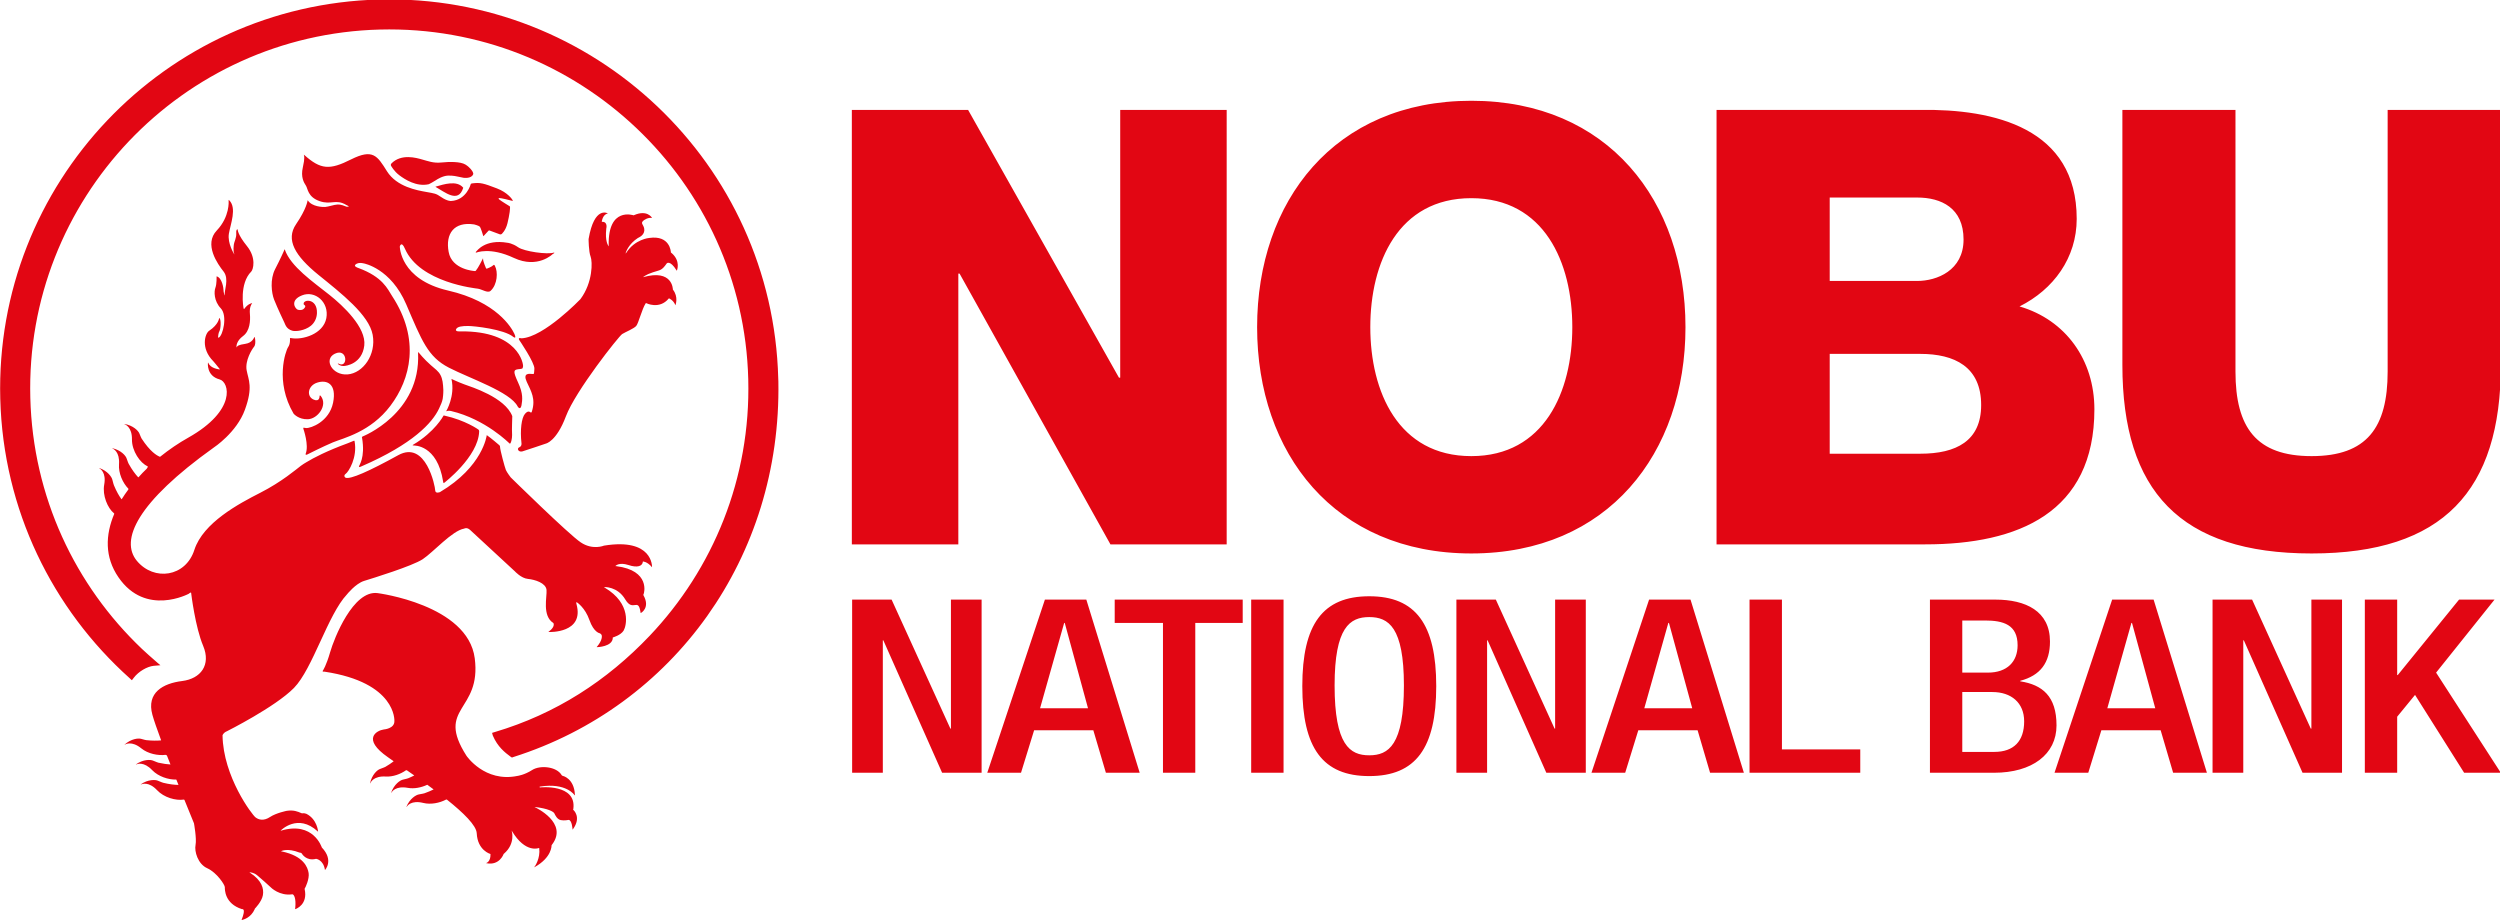 <?xml version="1.0" encoding="UTF-8" standalone="no"?>
<!-- Created with Inkscape (http://www.inkscape.org/) -->

<svg
   xmlns:dc="http://purl.org/dc/elements/1.1/"
   xmlns:cc="http://creativecommons.org/ns#"
   xmlns:rdf="http://www.w3.org/1999/02/22-rdf-syntax-ns#"
   xmlns:svg="http://www.w3.org/2000/svg"
   xmlns="http://www.w3.org/2000/svg"
   xmlns:sodipodi="http://sodipodi.sourceforge.net/DTD/sodipodi-0.dtd"
   xmlns:inkscape="http://www.inkscape.org/namespaces/inkscape"
   width="650.12mm"
   height="239.335mm"
   viewBox="0 0 650.12 239.335"
   version="1.1"
   id="svg889"
   inkscape:version="0.92.3 (2405546, 2018-03-11)"
   sodipodi:docname="Nobu Bank logo.svg">
  <defs
     id="defs883">
    <clipPath
       id="clipPath855"
       clipPathUnits="userSpaceOnUse">
      <path
         inkscape:connector-curvature="0"
         id="path853"
         d="M 0,576 H 576 V 0 H 0 Z" />
    </clipPath>
  </defs>
  <sodipodi:namedview
     id="base"
     pagecolor="#ffffff"
     bordercolor="#666666"
     borderopacity="1.0"
     inkscape:pageopacity="0.0"
     inkscape:pageshadow="2"
     inkscape:zoom="0.0875"
     inkscape:cx="383.35319"
     inkscape:cy="561.08545"
     inkscape:document-units="mm"
     inkscape:current-layer="layer1"
     showgrid="false"
     fit-margin-top="0"
     fit-margin-left="0"
     fit-margin-right="0"
     fit-margin-bottom="0"
     inkscape:window-width="1366"
     inkscape:window-height="745"
     inkscape:window-x="-8"
     inkscape:window-y="-8"
     inkscape:window-maximized="1" />
  <g
     inkscape:label="Layer 1"
     inkscape:groupmode="layer"
     id="layer1"
     transform="translate(213.688,-57.952)">
    <g
       style="clip-rule:evenodd;fill-rule:evenodd;image-rendering:optimizeQuality;shape-rendering:geometricPrecision;text-rendering:geometricPrecision"
       transform="matrix(1.586,0,0,-1.586,-326.034,611.35)"
       inkscape:label="NOBU BANK LOGO"
       id="g847">
      <g
         id="g849">
        <g
           clip-path="url(#clipPath855)"
           id="g851">
          <g
             transform="translate(154.83,280.696)"
             id="g857">
            <path
               inkscape:connector-curvature="0"
               id="path859"
               style="fill:#e20613;fill-opacity:1;fill-rule:nonzero;stroke:none"
               d="m 0,0 c -1.185,3.091 -6.745,4.8 -7.848,5.204 -1.11,0.411 -2.119,0.898 -2.119,0.898 V 6.079 c 0.628,-2.801 -0.873,-5.28 -0.873,-5.28 0,-0.023 0.068,0.015 0.068,0.015 0.349,0.137 0.74,0.023 0.74,0.023 5.664,-1.334 9.585,-5.325 9.585,-5.325 0.113,-0.041 0.154,0.048 0.154,0.048 0.255,0.469 0.293,1.288 0.255,1.743 -0.04,0.4 0.032,2.222 0.038,2.625 z m 6.841,26.823 c -1.039,-0.374 -4.886,0.178 -5.869,0.861 -0.978,0.684 -1.746,0.739 -1.746,0.739 -3.749,0.641 -5.025,-1.359 -5.17,-1.462 -0.143,-0.113 0.035,-0.154 0.035,-0.154 0,0 2.254,0.978 6.18,-0.87 3.927,-1.834 6.386,0.661 6.386,0.661 0.383,0.149 0.184,0.225 0.184,0.225 m 3.171,-91.386 c -0.079,0.059 0,0.16 0,0.16 0.553,4.163 -5.451,3.525 -5.451,3.525 -0.23,0.063 -0.019,0.135 -0.019,0.135 4.33,0.689 5.667,-1.4 5.667,-1.4 0.088,-0.111 0.061,0.077 0.061,0.077 -0.131,2.674 -1.966,3.075 -1.966,3.075 -0.166,0.03 -0.214,0.14 -0.214,0.14 -0.824,1.402 -3.529,1.659 -4.825,0.828 -1.287,-0.828 -2.406,-0.968 -2.406,-0.968 -5.391,-1.119 -8.37,3.303 -8.37,3.303 -5.131,8.034 2.496,7.18 1.358,15.988 -1.142,8.791 -15.927,10.68 -15.927,10.68 -4.002,0.535 -7.128,-7.406 -7.776,-9.665 -0.651,-2.263 -1.188,-3.024 -1.188,-3.024 -0.199,-0.265 0.266,-0.192 0.266,-0.192 11.825,-1.783 11.45,-8.077 11.45,-8.077 0.056,-1.276 -1.729,-1.397 -1.729,-1.397 -1.137,-0.159 -3.708,-1.514 0.689,-4.566 0.272,-0.187 0.576,-0.395 0.887,-0.621 0.034,-0.011 0.016,-0.044 -0.019,-0.075 -0.367,-0.277 -0.79,-0.572 -1.316,-0.875 0,0 -0.402,-0.184 -0.851,-0.338 -0.449,-0.141 -1.349,-0.931 -1.654,-2.357 0,0 0.026,-0.042 0.065,0.054 0.039,0.099 0.511,1.186 2.528,1.06 1.159,-0.066 2.394,0.391 3.31,1.03 v -0.006 c 0,0 0.083,0.014 0.136,0 0.386,-0.275 0.781,-0.548 1.187,-0.826 0.006,-0.008 0.012,-0.024 0.006,-0.033 -0.296,-0.144 -0.59,-0.295 -0.951,-0.439 0,0 -0.417,-0.148 -0.875,-0.232 -0.46,-0.088 -1.461,-0.767 -1.943,-2.139 0,0 0.026,-0.037 0.082,0.044 0.039,0.093 0.639,1.112 2.651,0.744 1.042,-0.194 2.222,0.056 3.172,0.499 h 0.035 c 0.349,-0.24 0.686,-0.499 1.022,-0.755 -0.426,-0.21 -0.903,-0.424 -1.502,-0.633 0,0 -0.44,-0.12 -0.908,-0.186 -0.461,-0.073 -1.496,-0.677 -2.053,-2.031 0,0 0.024,-0.035 0.077,0.037 0.06,0.1 0.713,1.09 2.688,0.597 1.234,-0.306 2.697,-0.009 3.742,0.551 0.019,0.006 0.08,0.02 0.138,-0.006 2.717,-2.168 4.842,-4.245 4.89,-5.53 0.139,-2.803 2.227,-3.381 2.227,-3.381 0.043,-0.015 0.028,-0.043 0.028,-0.043 0.035,-1.245 -0.684,-1.438 -0.684,-1.438 -0.089,-0.027 0.058,-0.045 0.058,-0.045 2.092,-0.401 2.765,1.483 2.765,1.483 0,0.064 0.062,0.078 0.062,0.078 1.963,1.681 1.273,3.776 1.273,3.776 -0.023,0.073 0.057,-0.078 0.057,-0.078 2.189,-3.65 4.371,-2.769 4.371,-2.769 0.089,0.042 0.089,-0.025 0.089,-0.025 0.208,-1.655 -0.707,-2.998 -0.796,-3.073 -0.072,-0.069 0,-0.046 0,-0.046 2.893,1.593 2.817,3.568 2.817,3.568 0,0.06 0.047,0.101 0.047,0.101 2.809,3.619 -2.772,6.171 -2.772,6.171 -0.098,0.056 0.012,0.037 0.012,0.037 2.119,-0.246 3.036,-0.755 3.174,-1.047 0.146,-0.301 0.452,-0.981 1.058,-1.102 0.613,-0.12 1.254,0.033 1.254,0.033 0.015,0.003 0.034,0 0.034,0 0.544,-0.033 0.633,-1.522 0.633,-1.522 0.016,-0.122 0.06,-0.016 0.06,-0.016 1.468,2.01 0.069,3.182 0.069,3.182 M 1.51,12.757 c 0,0 -0.635,0.202 -0.364,-0.279 0,0 2.558,-3.742 2.48,-4.711 C 3.554,6.79 3.614,6.895 3.209,6.919 2.809,6.941 1.683,7.125 2.378,5.615 3.08,4.103 3.885,2.82 3.209,0.74 3.209,0.74 3.162,0.551 3.042,0.59 2.928,0.624 2.654,1.038 2.082,0.373 1.519,-0.28 1.263,-2.274 1.51,-4.426 c 0,0 0.1,-0.496 -0.364,-0.687 -0.467,-0.193 -0.12,-0.848 0.519,-0.667 0.65,0.192 3.83,1.273 3.83,1.273 0,0 1.74,0.32 3.297,4.472 1.561,4.159 8.703,13.178 9.232,13.497 0.539,0.332 1.906,0.884 2.294,1.318 0.383,0.444 0.947,2.771 1.541,3.69 0,0 0.041,0.091 0.104,0.057 0,0 2.151,-1.097 3.689,0.753 0,0 0.013,0.047 0.07,0.022 0,0 0.713,-0.3 1.011,-1.087 0,0 0.016,-0.094 0.03,0.009 0,0 0.523,1.303 -0.412,2.504 0,0 -0.019,0 -0.019,0.047 0,0.065 -0.052,3.367 -4.849,2.017 0,0 -0.069,-0.041 -0.023,0 0,0 0.383,0.394 1.596,0.79 1.213,0.418 1.403,0.21 2.277,1.464 0,0 0.518,0.602 1.608,-1.151 0,0 0.032,-0.075 0.048,-0.039 0,0 0.697,1.579 -0.913,2.927 0,0 -0.064,-0.006 -0.071,0.09 0,0.105 -0.157,2.825 -3.537,2.343 0,0 -2.361,-0.182 -3.8,-2.469 0,0 -0.105,-0.155 -0.075,0.003 0.052,0.17 0.458,1.46 2.026,2.475 0,0 0.968,0.35 1.031,1.201 0.044,0.842 -0.599,1.086 -0.296,1.476 0.307,0.371 0.989,0.684 1.513,0.597 0,0 0.048,-0.009 0.031,0.027 -0.012,0.043 -0.798,1.353 -2.92,0.433 0,0 -0.03,-0.031 -0.09,-0.031 -0.066,0.016 -4.207,1.409 -4.078,-4.901 0,0 0.051,-0.256 -0.015,-0.154 -0.072,0.096 -0.609,0.756 -0.382,2.871 0,0 0.294,1.095 -0.625,1.118 0,0 -0.137,-0.037 -0.108,0.011 0,0 0.09,1.143 0.957,1.352 0,0 0.054,0 0.023,0.023 0,0 -2.208,1.299 -3.146,-4.214 0,0 0.009,-2.073 0.331,-2.88 0.318,-0.812 0.383,-4.218 -1.668,-6.972 0,0 -6.001,-6.265 -9.667,-6.425 m -26.231,-20.99 c 8.42,3.648 11.617,7.128 12.719,9.482 0.281,0.579 0.511,1.126 0.594,1.58 0.112,0.672 0.107,1.435 0.107,1.435 -0.05,1.07 -0.123,1.815 -0.468,2.47 -0.31,0.619 -0.944,1.067 -1.565,1.607 -1.064,0.912 -2.044,2.123 -2.044,2.123 -0.079,0.1 -0.067,-0.115 -0.067,-0.115 0.468,-9.943 -9.1,-13.688 -9.1,-13.688 -0.176,-0.097 -0.087,-0.198 -0.087,-0.198 0.566,-3.348 -0.53,-4.571 -0.512,-4.738 0.012,-0.169 0.423,0.042 0.423,0.042 m 8.569,3.413 c 0,0 3.865,0.193 4.817,-5.929 0,0 0.039,-0.312 0.151,-0.207 0,0 5.594,4.267 5.755,8.417 0,0 0.022,0.242 -0.13,0.338 0,0 -2.093,1.517 -5.578,2.29 0,0 -0.117,0.076 -0.164,-0.061 0,0 -1.403,-2.63 -4.946,-4.713 0,0 -0.25,-0.111 0.095,-0.135 m -5.665,73.13 C -57.043,67.395 -84.863,38.103 -83.951,2.868 c 0.473,-18.264 8.592,-34.519 21.203,-45.826 l 0.357,-0.331 c 0,0 0.009,-0.015 0.032,0 l 0.296,0.386 c 0.81,1.068 2.22,1.847 3.251,1.961 l 1.105,0.094 c 0,0 0.02,0 0,0.019 -0.034,0.006 -0.834,0.71 -0.834,0.71 -0.735,0.644 -1.454,1.27 -2.176,1.951 -10.922,10.382 -17.887,24.907 -18.306,41.172 -0.426,16.261 5.786,31.133 16.163,42.07 C -52.476,56 -37.945,62.967 -21.696,63.386 -5.429,63.801 9.431,57.6 20.368,47.216 31.306,36.839 38.278,22.315 38.693,6.054 39.116,-10.211 32.911,-25.082 22.522,-36.022 15.532,-43.378 7.134,-48.831 -2.871,-51.799 l -0.433,-0.133 v -0.027 l 0.117,-0.424 c 0.78,-1.834 1.984,-2.772 2.884,-3.438 l 0.202,-0.137 c 0,0 0.023,-0.018 0.063,-0.018 0.016,0.018 0.24,0.087 0.24,0.087 26.233,8.336 43.958,32.74 43.428,61.602 l -0.019,0.47 C 42.706,41.411 13.42,69.209 -21.817,68.31 m 9.322,-30.662 c -0.036,-0.009 -0.135,-0.023 -0.063,-0.071 1.51,-0.846 3.686,-2.717 4.501,-0.19 0.025,0.056 0.009,0.071 0.009,0.071 -1.042,1.266 -3.218,0.541 -4.447,0.19 M -57.758,-6.674 v 0 h -0.009 z m 19.852,-61.289 c 0,0 -0.122,-0.029 -0.057,0.017 0,0 2.795,2.892 6.073,-0.151 0,0 0.066,-0.08 0.047,0.018 0,0 -0.151,1.99 -1.916,2.872 -0.406,0.153 -0.649,0.081 -0.711,0.081 -0.051,0.015 -0.092,0.028 -0.092,0.028 l 0.006,-0.006 c -0.675,0.297 -1.287,0.541 -2.401,0.392 0,0 -1.715,-0.333 -2.751,-1.01 -1.023,-0.686 -1.847,-0.482 -2.387,-0.069 -0.537,0.393 -5.309,6.658 -5.41,13.456 0,0 0.127,0.434 0.711,0.664 0,0 7.927,3.975 11,7.103 3.073,3.139 5.563,12.035 8.689,15.338 0,0 1.406,1.771 2.801,2.209 1.406,0.433 7.896,2.432 9.615,3.558 1.73,1.138 4.851,4.699 6.8,5.019 0,0 0.441,0.279 0.979,-0.217 l 7.344,-6.792 c 0,0 1.022,-1.135 2.153,-1.24 1.131,-0.112 2.908,-0.657 3.032,-1.792 0.104,-1.128 -0.765,-4.256 1.127,-5.442 0,0 0.351,-0.559 -0.695,-1.353 0,0 -0.259,-0.116 0,-0.116 0,0 5.805,-0.235 4.478,4.576 0,0 -0.128,0.397 0.074,0.288 0,0 1.342,-0.857 2.052,-2.913 0.724,-2.05 1.7,-2.161 1.7,-2.161 0,0 0.325,-0.137 0.325,-0.431 0,0 0.146,-0.664 -0.777,-1.755 0,0 -0.158,-0.119 0.035,-0.087 0,0 2.499,0.063 2.545,1.523 0,0 -0.046,0.039 0.023,0.072 0,0 1.282,0.349 1.756,1.126 0.458,0.776 1.335,4.401 -3.11,7.041 0,0 -0.15,0.08 -0.061,0.089 0,0 2.159,0.13 3.439,-2.031 1.282,-2.153 2.119,0.414 2.499,-2.097 0,0 -0.017,-0.163 0.069,-0.118 0,0 1.567,0.842 0.417,2.893 0,0 -0.063,0.087 0.02,0.194 0.071,0.095 1.179,3.878 -4.489,4.589 0,0 -0.17,-0.015 -0.124,0.035 0.049,0.041 0.607,0.635 2.117,0.152 1.505,-0.506 2.312,-0.169 2.375,0.543 0,0 -0.022,0.047 0.003,0.035 0,0 0.708,0 1.481,-0.924 0,0 0.035,-0.049 0.017,0.027 0,0 0.176,4.804 -7.878,3.495 0,0 -1.85,-0.786 -3.811,0.536 -1.968,1.309 -11.482,10.656 -11.482,10.656 0,0 -0.606,0.786 -0.793,1.213 -0.181,0.441 -0.942,3.258 -0.959,3.803 0,0 0.024,0.125 -0.117,0.261 0,0 -1.429,1.229 -2.035,1.635 0,0 -0.035,0.042 -0.035,-0.047 0,0 -0.621,-5.11 -7.661,-9.279 0,0 -0.774,-0.337 -0.786,0.319 0,0.578 -1.501,8.24 -6.054,5.735 -4.717,-2.601 -7.904,-4.033 -8.65,-3.691 -0.198,0.109 -0.3,0.398 0.045,0.644 0.443,0.303 1.952,2.652 1.441,5.358 0,0 -0.029,0.08 -0.099,0.058 0,0 -0.436,-0.176 -1.045,-0.426 -3.429,-1.26 -5.565,-2.374 -6.744,-3.094 -0.349,-0.193 -0.597,-0.37 -0.919,-0.595 -0.712,-0.537 -3.12,-2.622 -6.658,-4.422 -3.53,-1.801 -9.351,-4.899 -10.798,-9.354 -1.42,-4.461 -6.616,-5.183 -9.428,-1.807 -2.804,3.391 0,9.574 12.606,18.578 0,0 3.742,2.447 5.104,6.192 1.366,3.737 0.584,4.886 0.286,6.482 -0.286,1.574 0.862,3.449 1.234,3.877 0.359,0.433 0.113,1.896 0,1.52 0,0 -0.272,-0.894 -1.439,-1.064 -1.187,-0.164 -1.354,-0.382 -1.395,-0.525 -0.048,-0.128 -0.063,-0.024 -0.063,0.105 0,0 -0.049,0.868 1.07,1.695 1.133,0.822 1.222,2.535 1.13,3.599 -0.104,1.074 0.206,1.57 0.345,1.743 0,0 0.06,0.072 -0.044,0.043 0,0 -0.642,-0.088 -1.222,-0.923 0,0 -0.08,-0.068 -0.114,0.063 -0.038,0.148 -0.737,4.067 1.26,6.058 0.304,0.305 0.862,2.2 -0.682,4.136 -1.609,1.991 -1.547,2.748 -1.547,2.748 0,0 -0.029,0.051 -0.092,0.02 0,0 -0.196,-0.053 -0.145,-0.687 0.056,-0.634 -0.361,-1.455 -0.382,-1.714 -0.026,-0.254 -0.172,-1.141 0.072,-1.652 0,0 0.012,-0.056 -0.026,-0.01 0,0 -1.133,1.77 -0.871,3.364 0.271,1.596 1.327,4.194 0.066,5.466 0,0 -0.149,0.202 -0.107,-0.108 0,0 0.215,-2.56 -1.937,-4.825 -2.17,-2.263 0.137,-5.523 1.107,-6.738 0.972,-1.234 0.049,-3.184 0.207,-3.833 0,0 0,-0.164 -0.05,-0.02 0,0 -0.177,0.471 -0.167,0.784 0.01,0.309 -0.233,2.031 -1.109,2.272 0,0 -0.06,0.022 -0.025,-0.018 0,0 0.037,-1.232 -0.193,-1.834 -0.234,-0.598 -0.271,-2.181 0.881,-3.385 1.14,-1.203 0.344,-4.501 -0.341,-4.806 0,0 -0.113,-0.038 -0.108,0.109 0.004,0.163 0.087,0.741 0.209,0.916 0.24,0.392 0.316,1.913 0.029,2.167 0,0 -0.038,0.059 -0.063,0.008 0,0 -0.064,-1.032 -1.64,-2.078 -0.664,-0.441 -1.443,-2.85 0.689,-4.993 0,0 0.511,-0.586 1.03,-1.25 0,0 0.081,-0.145 -0.011,-0.089 0,0 -1.524,0.14 -1.837,1.09 0,0 -0.032,0.045 -0.065,-0.015 0,0 -0.28,-2.134 1.913,-2.713 1.588,-0.414 2.849,-5.057 -5.143,-9.554 -1.559,-0.872 -3.126,-1.936 -4.617,-3.134 h -0.025 c -0.534,0.206 -1.624,0.87 -3.013,3.004 0,0 -0.21,0.41 -0.369,0.849 -0.175,0.416 -1.021,1.299 -2.449,1.53 0,0 -0.039,-0.032 0.057,-0.055 0.104,-0.044 1.214,-0.461 1.188,-2.489 -0.023,-1.873 1.345,-3.881 2.57,-4.393 l -0.014,-0.014 c 0,0 0.141,-0.055 -0.121,-0.356 h 0.023 c -0.491,-0.461 -0.949,-0.94 -1.391,-1.441 l -0.009,0.011 c -0.015,-0.011 -0.039,0 -0.051,0.009 -0.452,0.494 -0.981,1.18 -1.55,2.205 0,0 -0.19,0.406 -0.326,0.849 -0.126,0.449 -0.922,1.378 -2.343,1.699 0,0 -0.032,-0.037 0.06,-0.081 0.095,-0.023 1.171,-0.52 1.03,-2.534 -0.116,-1.484 0.628,-3.107 1.53,-4.023 0,0 0.036,-0.086 0,-0.126 l 0.011,0.006 c -0.386,-0.525 -0.759,-1.051 -1.099,-1.604 l -0.003,0.009 c 0,-0.021 -0.025,-0.009 -0.042,0 -0.389,0.536 -0.805,1.243 -1.231,2.273 0,0 -0.152,0.43 -0.25,0.879 -0.089,0.462 -0.771,1.472 -2.141,1.946 0,0 -0.034,-0.026 0.047,-0.077 0.095,-0.047 1.118,-0.656 0.75,-2.646 -0.321,-1.759 0.564,-3.862 1.607,-4.696 0,0 0.041,-0.019 0.015,-0.072 l 0.041,0.018 c -1.478,-3.483 -1.608,-7.122 0.673,-10.436 4.467,-6.513 11.544,-2.695 11.544,-2.695 0,0 0.425,0.409 0.389,0.014 0,0 0.659,-5.496 1.964,-8.582 1.296,-3.106 -0.391,-5.37 -3.465,-5.75 -3.08,-0.381 -5.887,-1.882 -4.86,-5.556 0.245,-0.889 0.773,-2.385 1.418,-4.14 0.009,-0.02 -0.011,-0.036 -0.021,-0.036 -0.618,-0.057 -1.382,-0.066 -2.371,0.036 0,0 -0.438,0.065 -0.883,0.217 -0.434,0.136 -1.64,0.024 -2.721,-0.951 0,0 0,-0.045 0.078,0.016 0.078,0.041 1.11,0.657 2.677,-0.625 1.108,-0.899 2.756,-1.218 4.002,-1.062 l -0.007,-0.009 c 0,0 0.161,-0.024 0.218,-0.136 0.187,-0.479 0.367,-0.957 0.569,-1.438 -0.554,0.036 -1.21,0.12 -1.987,0.298 0,0 -0.423,0.135 -0.837,0.322 -0.436,0.206 -1.645,0.243 -2.843,-0.603 0,0 0,-0.05 0.089,0 0.095,0.044 1.184,0.528 2.59,-0.954 1.001,-1.038 2.66,-1.573 3.929,-1.535 v -0.009 l 0.028,-0.018 h 0.003 c 0.104,-0.279 0.228,-0.56 0.339,-0.846 l -0.011,0.009 v -0.015 c -0.647,0.015 -1.445,0.096 -2.479,0.349 0,0 -0.439,0.136 -0.865,0.335 -0.415,0.195 -1.63,0.243 -2.827,-0.588 0,0 0,-0.045 0.089,0 0.098,0.03 1.194,0.519 2.58,-0.954 1.13,-1.21 3.081,-1.752 4.393,-1.544 v -0.006 c 0,0 0.079,0 0.101,-0.052 0.917,-2.239 1.561,-3.832 1.561,-3.832 0,0 0.464,-2.528 0.259,-3.552 -0.218,-1.026 0.366,-3.139 1.939,-3.826 1.564,-0.717 2.861,-2.711 2.861,-3.091 0,-0.365 -0.05,-2.7 2.806,-3.604 0,0 0.256,0.066 0.305,-0.242 0.073,-0.471 -0.328,-1.421 -0.328,-1.421 0,0 -0.104,-0.178 0.095,-0.101 0.224,0.07 1.4,0.355 2.027,1.764 0,0 -0.019,0.048 0.031,0.092 0,0 1.122,1.131 1.306,2.196 0.19,1.081 -0.184,2.439 -2.127,3.69 0,0 -0.188,0.086 -0.003,0.055 0,0 0.619,0 1.207,-0.497 0.583,-0.494 1.835,-1.591 2.065,-1.827 0.21,-0.229 1.602,-1.554 3.623,-1.285 0,0 0.098,0.032 0.184,-0.032 0.085,-0.057 0.53,-0.471 0.354,-2.243 0,0 -0.058,-0.164 0.025,-0.149 0.07,0.025 2.088,0.729 1.516,3.295 0,0 -0.038,0.034 0.041,0.128 0.083,0.097 0.761,1.535 0.615,2.489 -0.154,0.954 -0.814,2.794 -4.389,3.544 0,0 -0.215,0.01 -0.095,0.057 0,0 0.979,0.545 2.981,-0.238 0,0 0.287,-0.021 0.361,-0.129 0.06,-0.106 0.746,-1.274 2.295,-0.915 0,0 0.029,0.033 0.065,0.02 0,0 1.2,-0.141 1.456,-1.819 0,0 0,-0.037 0.014,-0.014 0,0 1.492,1.574 -0.526,3.694 0,0 -1.378,4.345 -6.68,2.759 M -6.401,39.69 c 0,0 0.049,0.105 -0.124,0.429 0,0 -0.339,0.629 -1.153,1.129 -0.825,0.506 -2.64,0.474 -3.945,0.338 -1.305,-0.143 -2.241,0.248 -3.161,0.495 -0.936,0.265 -3.4,0.992 -5.026,-0.646 0,0 -0.183,-0.201 -0.069,-0.379 0,0 0.471,-0.895 1.364,-1.564 0.888,-0.668 2.811,-1.931 4.833,-1.465 0,0 0.762,0.382 1.081,0.607 0.322,0.224 1.202,0.759 2.039,0.801 0.84,0.047 1.604,-0.163 1.749,-0.186 0.126,-0.022 0.822,-0.169 0.822,-0.169 0,0 1.33,-0.199 1.59,0.61 M -28.514,8.625 c 0,0 -0.158,0.039 -0.054,-0.082 0.095,-0.105 0.417,-0.328 0.879,-0.328 0.477,0 3.066,0.382 3.424,3.359 0.352,2.961 -3.51,6.553 -5.69,8.29 -2.751,2.186 -6.372,4.666 -7.336,7.433 0,0 -0.042,0.176 -0.132,-0.17 0,0 -0.592,-1.351 -1.46,-3.024 -0.863,-1.679 -0.593,-3.895 -0.17,-4.991 0.618,-1.547 1.475,-3.313 1.674,-3.747 0.2,-0.435 0.353,-1.069 1.314,-1.359 0.549,-0.157 2.021,0 3.025,0.794 0.59,0.471 0.989,1.228 1.015,2.095 0.078,2.497 -2.344,2.287 -2.177,1.458 0.032,-0.164 0.443,-0.178 0.169,-0.578 -0.264,-0.389 -0.663,-0.441 -1.102,-0.338 -0.435,0.105 -1.436,1.547 0.671,2.369 2.106,0.841 4.47,-1.094 3.977,-3.743 -0.506,-2.634 -3.939,-3.609 -5.745,-3.272 0,0 -0.219,0.066 -0.219,-0.042 0,-0.103 0.086,-0.883 -0.295,-1.427 -0.421,-0.619 -2.2,-5.66 0.892,-10.916 0,0 0.806,-0.981 2.351,-0.915 1.593,0.063 3.272,2.275 2.125,3.787 -0.08,0.104 -0.222,0.218 -0.222,-0.039 0,0 0.023,-0.945 -0.934,-0.542 -1.268,0.509 -1.008,2.318 0.572,2.804 1.553,0.497 3.209,-0.176 2.583,-3.298 -0.636,-3.126 -3.661,-4.213 -4.438,-4.157 -0.338,0.024 -0.508,0.169 -0.433,-0.129 0,0 0.951,-2.683 0.37,-4.104 0,0 -0.123,-0.341 0.503,0.015 0,0 2.257,1.145 3.959,1.867 1.687,0.704 6.195,1.686 9.449,6.016 3.259,4.327 4.95,10.83 0.263,17.985 -0.748,1.153 -1.512,3.121 -5.531,4.594 0,0 -0.933,0.275 -0.396,0.623 0,0 0.396,0.351 1.296,0.126 0,0 4.422,-0.791 6.954,-6.718 2.551,-5.946 3.528,-8.58 6.967,-10.362 3.434,-1.776 10.113,-3.991 11.306,-6.384 0,0 0.427,-0.712 0.62,0.177 0.155,0.894 0.302,1.924 -0.55,3.749 -0.846,1.835 -0.764,2.085 -0.006,2.187 0.765,0.084 0.729,0.047 0.812,0.449 0.091,0.4 -0.759,5.848 -10.224,5.759 0,0 -0.974,-0.098 -0.755,0.353 0.219,0.449 0.98,0.531 1.978,0.531 0.972,0 5.883,-0.531 7.393,-1.78 0,0 0.625,-0.489 0.193,0.486 -0.452,0.988 -2.91,5.275 -10.855,7.1 -7.936,1.825 -7.936,7.231 -7.936,7.231 0,0 0.256,0.993 0.838,-0.359 2.433,-5.594 11.705,-6.522 11.962,-6.561 0.691,-0.101 1.617,-0.778 2.08,-0.36 1.153,1.047 1.226,3.129 0.73,4.063 0,0 -0.12,0.349 -0.296,0.126 -0.184,-0.206 -0.989,-0.547 -1.069,-0.547 -0.058,0 -0.12,0.028 -0.133,0.126 -0.014,0.103 -0.463,0.982 -0.457,1.48 0,0 0,0.191 -0.086,-0.05 0,0 -0.719,-1.455 -1.088,-1.872 0,0 -0.089,-0.121 -0.235,-0.071 0,0 -3.723,0.208 -4.238,3.144 -0.547,2.955 0.864,4.991 4.178,4.498 0,0 0.736,-0.185 0.92,-0.361 0.185,-0.185 0.567,-1.498 0.567,-1.498 0,0 0.008,-0.111 0.074,-0.039 0,0 0.653,0.706 0.789,0.855 0,0 0.091,0.097 0.203,0.035 l 1.693,-0.628 c 0,0 0.135,-0.012 0.248,0.04 0,0 0.679,0.553 0.977,1.794 0.297,1.232 0.547,2.72 0.354,2.785 0,0 -1.475,0.888 -1.747,1.144 0,0 -0.156,0.214 0.034,0.198 0,0 0.345,0.016 1.993,-0.422 0,0 0.298,-0.112 0.232,0.007 -0.014,0.017 -0.066,0.138 -0.089,0.171 0,0 -0.71,1.134 -2.505,1.823 -2.256,0.864 -2.735,0.983 -3.979,0.833 0,0 -0.27,-0.025 -0.304,-0.102 0,0 -0.691,-2.67 -3.253,-2.795 0,0 -0.629,-0.031 -1.576,0.625 -0.929,0.638 -1.064,0.597 -2.504,0.863 -1.456,0.262 -4.801,0.822 -6.413,3.383 -1.606,2.577 -2.322,3.722 -5.877,1.953 -3.538,-1.787 -4.995,-1.679 -7.688,0.726 0,0 -0.085,0.074 -0.06,0 0.035,-0.102 0.196,-0.446 -0.172,-2.039 -0.371,-1.599 0.182,-2.497 0.501,-2.983 0.333,-0.49 0.281,-1.856 2.236,-2.545 1.933,-0.679 2.663,0.406 4.388,-0.633 0,0 0.227,-0.121 0.274,-0.136 0.048,-0.015 0.265,-0.12 0.006,-0.151 -0.259,-0.024 -0.331,0.023 -0.398,0.063 -0.072,0.024 -0.752,0.338 -1.339,0.298 -0.572,-0.033 -1.461,-0.361 -2.011,-0.404 -0.402,-0.022 -2.139,0.03 -2.823,1.059 0,0 -0.061,0.072 -0.061,-0.031 0,0 -0.159,-1.336 -1.883,-3.856 -1.732,-2.54 -0.17,-5.177 3.638,-8.277 3.816,-3.087 8.324,-6.596 8.926,-9.858 0.6,-3.253 -1.573,-6.286 -4.112,-6.492 -2.543,-0.191 -3.98,2.487 -2.091,3.394 2.133,1.03 2.205,-2.521 0.572,-1.608 m 214.13,-56.528 3.94,13.994 h 0.103 l 3.817,-13.994 z m 0.786,17.819 -9.446,-28.389 h 5.528 l 2.15,6.966 h 9.721 l 2.047,-6.966 h 5.541 l -8.747,28.389 z m -15.407,-21.149 h -0.09 l -9.631,21.149 h -6.466 v -28.389 h 5.033 v 21.707 h 0.087 l 9.624,-21.707 h 6.473 v 28.389 h -5.03 z m -30.477,-4.38 c -3.167,0 -5.681,1.679 -5.681,11.456 0,9.538 2.514,11.209 5.681,11.209 3.17,0 5.684,-1.671 5.684,-11.209 0,-9.777 -2.514,-11.456 -5.684,-11.456 m 0,26.078 c -7.631,0 -10.976,-4.607 -10.976,-14.734 0,-10.148 3.345,-14.752 10.976,-14.752 7.631,0 10.984,4.604 10.984,14.752 0,10.127 -3.353,14.734 -10.984,14.734 m 184.507,-0.549 h -5.817 l -10.051,-12.371 h -0.095 v 12.371 h -5.303 v -28.389 h 5.303 v 9.188 l 2.928,3.576 8.05,-12.764 h 6.008 L 315.44,-42.055 Z M 121.156,-58.473 h 5.307 v 28.39 h -5.307 z m 87.025,28.389 h -5.313 v -28.389 h 18.156 v 3.829 h -12.843 z m 53.35,-17.819 3.952,13.994 h 0.097 l 3.814,-13.994 z m 0.792,17.819 -9.45,-28.389 h 5.536 l 2.146,6.966 h 9.721 l 2.047,-6.966 h 5.536 l -8.736,28.389 z m 32.668,-21.149 h -0.1 l -9.621,21.149 h -6.484 v -28.389 h 5.038 v 21.707 h 0.094 l 9.622,-21.707 h 6.475 v 28.389 h -5.024 z m -51.983,-3.822 h -5.257 v 9.817 h 4.932 c 3.07,0 5.214,-1.738 5.214,-4.808 0,-3.259 -1.719,-5.009 -4.889,-5.009 m -5.257,21.546 h 3.722 c 2.983,0 5.349,-0.665 5.349,-4.06 0,-2.656 -1.671,-4.486 -4.88,-4.486 h -4.191 z m 9.499,-9.97 v 0.082 c 3.305,0.873 4.879,2.966 4.879,6.439 0,5.008 -4.001,6.874 -8.931,6.874 h -10.75 v -28.389 h 10.511 c 6.245,0 10.242,3.018 10.242,7.764 0,4.792 -2.318,6.661 -5.951,7.23 m -160.713,-4.424 3.954,13.994 h 0.097 l 3.815,-13.994 z m 0.795,17.819 -9.45,-28.389 h 5.533 l 2.149,6.966 h 9.708 l 2.06,-6.966 h 5.542 l -8.749,28.389 z m 11.446,-3.825 h 7.913 v -24.564 h 5.298 v 24.564 h 7.776 v 3.825 H 98.778 Z M 71.927,-51.233 h -0.093 l -9.636,21.149 h -6.472 v -28.389 h 5.032 v 21.707 h 0.088 l 9.633,-21.707 h 6.476 v 28.389 H 71.927 Z M 307.496,50.211 V 7.312 c 0,-9.185 -3.393,-13.869 -12.472,-13.869 -9.076,0 -12.479,4.684 -12.479,13.869 V 50.211 H 264.002 V 8.401 c 0,-20.646 9.464,-30.918 31.022,-30.918 21.554,0 31.033,10.272 31.033,30.918 v 41.81 z M 157.25,35.738 c 11.965,0 16.559,-10.567 16.559,-21.145 0,-10.579 -4.594,-21.15 -16.559,-21.15 -11.988,0 -16.563,10.571 -16.563,21.15 0,10.578 4.575,21.145 16.563,21.145 m 0,-58.255 c 22.439,0 35.115,16.451 35.115,37.11 0,20.65 -12.676,37.115 -35.115,37.115 -22.452,0 -35.122,-16.465 -35.122,-37.115 0,-20.659 12.67,-37.11 35.122,-37.11 m 73.621,16.355 h -14.857 v 16.367 h 14.857 c 5.592,0 9.975,-2.096 9.975,-8.39 0,-5.888 -4.088,-7.977 -9.975,-7.977 m -14.857,42.003 h 14.354 c 3.898,0 7.591,-1.69 7.591,-6.887 0,-5.081 -4.391,-6.79 -7.591,-6.79 H 216.014 Z M 259.412,1.118 c 0,8.081 -4.691,14.657 -12.274,16.868 5.581,2.789 9.374,7.974 9.374,14.361 0,14.869 -13.465,18.055 -25.735,17.864 h -33.319 v -71.237 h 34.222 c 15.253,0 27.732,5.193 27.732,22.144 M 73.138,23.368 h 0.206 L 98.08,-21.026 h 19.058 V 50.211 H 99.681 V 6.31 H 99.475 L 74.739,50.211 H 55.678 v -71.237 h 17.46 z" />
          </g>
        </g>
      </g>
    </g>
  </g>
</svg>
